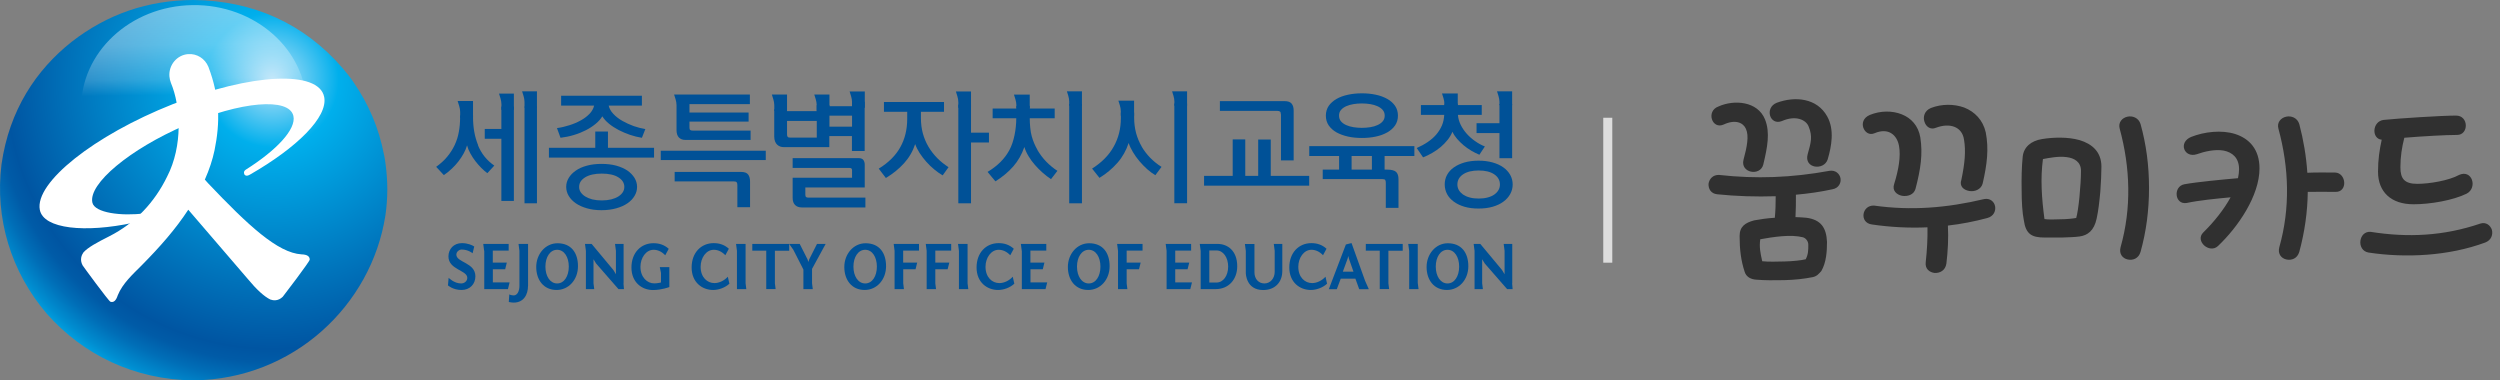 <svg width="276" height="42" viewBox="0 0 276 42" fill="none" xmlns="http://www.w3.org/2000/svg">
<rect x="0" y="0" width="276" height="42" fill="#808080" stroke="none"/>
<g clip-path="url(#clip0_5040_2322)">
<path d="M42.417 17.192C41.83 14.061 40.643 11.414 39.029 9.077C38.662 8.519 38.248 8.04 37.835 7.535C33.559 2.572 27.896 0.074 21.372 0C16.296 0.02 11.834 1.569 7.898 4.626C4.009 7.71 1.027 12.135 0.167 18.135C-0.58 24.121 1.214 30.02 5.163 34.633C9.159 39.151 14.815 41.933 21.386 41.993C32.365 41.865 41.003 33.737 42.551 23.771C42.824 21.879 42.824 20.047 42.571 18.141C42.531 17.811 42.477 17.515 42.424 17.192H42.417Z" fill="url(#paint0_radial_5040_2322)"/>
<path d="M27.569 19.293C32.812 16.289 36.207 12.916 35.793 10.72C35.22 7.717 27.729 8.074 19.057 11.508C10.386 14.943 3.822 20.162 4.396 23.165C4.803 25.286 9.419 25.73 14.715 24.593L15.942 23.555C13.428 23.879 10.453 23.508 10.199 22.37C9.732 20.296 14.328 16.465 20.451 13.825C26.568 11.185 31.924 10.727 32.391 12.801C32.718 14.256 30.55 16.579 27.122 18.741C26.795 18.97 26.995 19.273 26.995 19.273C26.995 19.273 27.142 19.542 27.575 19.286L27.569 19.293Z" fill="white"/>
<path d="M33.285 28.081C30.664 27.919 27.409 24.903 22.959 20.216C22.839 20.088 22.726 19.96 22.613 19.825C22.626 19.798 22.639 19.778 22.646 19.758C23.093 18.741 23.46 17.67 23.686 16.586C23.98 15.159 24.167 13.529 24.06 12.074C23.947 10.485 23.606 8.956 23.039 7.468L23.026 7.428C23.026 7.428 23.013 7.394 23.006 7.374C22.633 6.465 21.732 5.899 20.771 5.973C19.538 6.068 18.61 7.172 18.704 8.431C18.724 8.674 18.777 8.916 18.87 9.152C19.951 11.731 20.211 16.095 18.444 19.509C17.096 22.276 14.962 24.62 12.073 26.081C10.699 26.775 9.712 27.307 9.212 27.866C9.018 28.142 8.778 28.653 9.118 29.293C9.145 29.354 12.02 33.28 12.193 33.313C12.547 33.428 12.814 33.185 13.001 32.6C13.534 31.286 14.661 30.283 15.649 29.286C17.703 27.212 19.404 25.266 20.785 23.152C23.113 25.845 27.342 30.781 27.342 30.781C28.329 31.973 29.163 32.734 29.837 33.064C30.15 33.179 30.704 33.266 31.217 32.761C31.264 32.714 34.212 28.849 34.192 28.667C34.199 28.29 33.899 28.101 33.292 28.081H33.285Z" fill="white"/>
<path style="mix-blend-mode:screen" opacity="0.45" d="M33.866 11.683C33.953 17.919 28.449 23.05 21.566 23.151C14.688 23.246 9.045 18.276 8.959 12.04C8.872 5.798 14.375 0.666 21.252 0.565C28.129 0.464 33.779 5.441 33.866 11.677V11.683Z" fill="url(#paint1_linear_5040_2322)"/>
<path d="M67.118 14.518V16.316H72.207V17.401H60.601V16.316H65.717V14.518H67.124H67.118ZM61.948 10.572H70.866V11.656H67.198C67.271 11.986 67.444 12.296 67.718 12.579C67.991 12.869 68.318 13.124 68.712 13.347C69.099 13.569 69.519 13.758 69.959 13.919C70.406 14.074 70.833 14.182 71.246 14.249L70.866 15.212C70.433 15.145 69.999 15.037 69.559 14.889C69.119 14.734 68.698 14.559 68.305 14.357C67.911 14.148 67.551 13.919 67.238 13.663C66.924 13.407 66.677 13.131 66.497 12.842C66.317 13.138 66.077 13.407 65.77 13.663C65.463 13.919 65.11 14.155 64.703 14.364C64.296 14.572 63.856 14.754 63.382 14.896C62.908 15.044 62.402 15.145 61.881 15.212L61.488 14.141C61.948 14.081 62.402 13.973 62.862 13.825C63.322 13.683 63.736 13.502 64.116 13.293C64.496 13.084 64.816 12.842 65.083 12.566C65.35 12.289 65.517 11.986 65.59 11.656H61.948V10.572ZM70.333 20.633C70.333 20.99 70.239 21.32 70.052 21.63C69.866 21.946 69.606 22.215 69.272 22.444C68.932 22.68 68.525 22.862 68.038 22.997C67.558 23.131 67.017 23.205 66.41 23.205C65.803 23.205 65.283 23.138 64.796 22.997C64.316 22.862 63.902 22.673 63.569 22.444C63.235 22.209 62.969 21.939 62.788 21.63C62.602 21.32 62.508 20.99 62.508 20.633C62.508 20.276 62.602 19.946 62.788 19.643C62.969 19.34 63.235 19.064 63.569 18.835C63.902 18.599 64.316 18.417 64.796 18.289C65.276 18.155 65.817 18.094 66.41 18.094C67.004 18.094 67.558 18.155 68.038 18.289C68.518 18.424 68.932 18.606 69.272 18.835C69.606 19.071 69.866 19.34 70.052 19.643C70.233 19.946 70.333 20.276 70.333 20.633ZM66.43 19.165C65.657 19.165 65.043 19.306 64.603 19.576C64.156 19.852 63.936 20.202 63.936 20.633C63.936 20.842 63.989 21.037 64.109 21.219C64.229 21.394 64.389 21.555 64.609 21.69C64.83 21.825 65.09 21.933 65.39 22.013C65.697 22.087 66.044 22.128 66.43 22.128C66.817 22.128 67.164 22.087 67.478 22.013C67.785 21.933 68.051 21.825 68.265 21.69C68.478 21.555 68.645 21.394 68.758 21.219C68.872 21.037 68.925 20.848 68.925 20.633C68.925 20.202 68.705 19.852 68.265 19.576C67.825 19.299 67.211 19.165 66.43 19.165Z" fill="#005197"/>
<path d="M137.477 15.387V19.414H138.904V15.401H140.292V19.414H144.534V20.498H132.928V19.414H136.09V15.387H137.477ZM141.406 12.62C141.406 12.471 141.379 12.377 141.319 12.323C141.259 12.276 141.159 12.242 141.019 12.242H134.675V11.165H141.833C142.18 11.165 142.433 11.253 142.586 11.428C142.74 11.61 142.82 11.865 142.82 12.202V17.71H141.419V12.613L141.406 12.62Z" fill="#005197"/>
<path d="M154.393 22.95H152.992V20.182C152.992 20.034 152.972 19.933 152.926 19.866C152.879 19.805 152.772 19.771 152.606 19.771H146.029V18.727H147.836V17.219H144.541V16.135H156.147V17.219H152.859V18.727H153.166C153.626 18.727 153.946 18.815 154.126 18.977C154.306 19.145 154.393 19.414 154.393 19.778V22.943V22.95ZM146.375 12.768C146.375 12.357 146.482 12 146.689 11.69C146.902 11.387 147.189 11.132 147.549 10.923C147.916 10.714 148.336 10.559 148.823 10.458C149.304 10.35 149.817 10.303 150.351 10.303C150.885 10.303 151.405 10.35 151.892 10.458C152.379 10.559 152.799 10.721 153.159 10.923C153.519 11.125 153.806 11.381 154.02 11.69C154.226 12 154.333 12.357 154.333 12.768C154.333 13.179 154.226 13.536 154.02 13.845C153.806 14.155 153.519 14.404 153.159 14.613C152.799 14.815 152.379 14.977 151.892 15.078C151.405 15.185 150.891 15.232 150.351 15.232C149.811 15.232 149.297 15.185 148.823 15.078C148.336 14.97 147.916 14.815 147.549 14.613C147.182 14.404 146.902 14.148 146.689 13.845C146.482 13.542 146.375 13.179 146.375 12.768ZM147.83 12.768C147.83 13.017 147.903 13.226 148.043 13.394C148.183 13.562 148.376 13.697 148.61 13.805C148.843 13.913 149.11 13.987 149.417 14.041C149.724 14.088 150.031 14.115 150.344 14.115C150.658 14.115 150.978 14.088 151.285 14.041C151.585 13.993 151.858 13.913 152.085 13.805C152.319 13.697 152.512 13.562 152.652 13.394C152.792 13.226 152.872 13.017 152.872 12.768C152.872 12.519 152.799 12.31 152.652 12.142C152.512 11.973 152.319 11.839 152.085 11.731C151.852 11.623 151.585 11.549 151.285 11.495C150.985 11.448 150.671 11.421 150.344 11.421C150.017 11.421 149.717 11.448 149.417 11.495C149.11 11.549 148.843 11.623 148.61 11.731C148.376 11.839 148.183 11.973 148.043 12.142C147.896 12.31 147.83 12.519 147.83 12.768ZM149.217 18.727H151.458V17.219H149.217V18.727Z" fill="#005197"/>
<path d="M81.839 18.983H74.481V20.027H81.018C81.178 20.027 81.285 20.061 81.332 20.128C81.385 20.195 81.405 20.303 81.405 20.438V22.876H82.806V20.041C82.806 19.711 82.733 19.448 82.593 19.266C82.453 19.078 82.199 18.983 81.839 18.983Z" fill="#005197"/>
<path d="M84.54 16.64H72.947V17.67H84.54V16.64Z" fill="#005197"/>
<path d="M76.483 14.417C76.356 14.417 76.262 14.397 76.202 14.35C76.142 14.303 76.116 14.215 76.116 14.074V13.427H82.646V12.424H76.116V11.495H82.786V10.438H74.421C74.515 10.768 74.688 11.158 74.688 11.609V14.363C74.688 14.734 74.782 15.01 74.955 15.185C75.135 15.36 75.369 15.448 75.655 15.448H82.866V14.417H76.483Z" fill="#005197"/>
<path d="M94.066 11.246V11.724H91.571V11.61H90.164V12.27H86.882V12.068H85.475V15.064C85.475 15.286 85.508 15.468 85.568 15.616C85.628 15.771 85.708 15.893 85.808 15.98C85.908 16.074 86.022 16.135 86.142 16.182C86.268 16.222 86.395 16.243 86.522 16.243H91.558V15.024H94.053V16.667H95.46V11.239H94.053L94.066 11.246ZM90.171 15.192H87.242C87.115 15.192 87.022 15.172 86.969 15.118C86.915 15.064 86.889 14.977 86.889 14.849V13.354H90.171V15.192ZM94.066 13.987H91.571V12.768H94.066V13.987Z" fill="#005197"/>
<path d="M87.509 20.747V21.845C87.509 22.195 87.596 22.451 87.776 22.633C87.956 22.815 88.209 22.902 88.529 22.902H95.54V21.818H89.256C89.13 21.818 89.043 21.798 88.99 21.751C88.936 21.704 88.91 21.616 88.91 21.488V20.694H95.467V18.182C95.467 17.973 95.413 17.798 95.313 17.657C95.206 17.522 95.026 17.455 94.779 17.455H87.509V18.539H93.786C93.979 18.539 94.066 18.62 94.066 18.788V19.623H87.509V20.747Z" fill="#005197"/>
<path d="M86.889 10.438H85.214C85.301 10.768 85.481 11.158 85.481 11.609V12.236H86.889V10.438Z" fill="#005197"/>
<path d="M91.571 10.438H89.897C89.984 10.768 90.164 11.158 90.164 11.609V12.236H91.571V10.438Z" fill="#005197"/>
<path d="M95.467 10.101H93.799C93.886 10.431 94.066 10.822 94.066 11.273V11.899H95.474V10.101H95.467Z" fill="#005197"/>
<path d="M102.504 16.202C102.237 15.751 102.03 15.259 101.884 14.734C101.743 14.209 101.67 13.65 101.67 13.057V12.344H104.218V11.259H97.588V12.344H100.156V13.125C100.156 14.296 99.902 15.34 99.395 16.249C98.888 17.165 98.095 17.953 97.014 18.619L97.801 19.65C98.575 19.185 99.242 18.646 99.796 18.034C100.356 17.421 100.77 16.714 101.036 15.906C101.143 16.222 101.31 16.552 101.523 16.889C101.737 17.219 101.984 17.542 102.257 17.852C102.531 18.162 102.831 18.451 103.144 18.707C103.458 18.97 103.771 19.185 104.071 19.36L104.718 18.458C104.265 18.162 103.845 17.832 103.471 17.455C103.098 17.071 102.777 16.66 102.504 16.202Z" fill="#005197"/>
<path d="M107.2 14.646V11.549H105.799V22.445H107.2V15.731H109.181V14.646H107.2Z" fill="#005197"/>
<path d="M107.2 10.101H105.532C105.619 10.431 105.799 10.822 105.799 11.273V11.899H107.2V10.101Z" fill="#005197"/>
<path d="M162.851 15.582C162.504 15.34 162.204 15.07 161.93 14.768C161.663 14.464 161.437 14.141 161.263 13.784C161.09 13.434 160.983 13.064 160.956 12.68H163.585V11.596H160.93V11.441H159.469V11.596H156.867V12.68H159.442C159.422 13.111 159.336 13.508 159.182 13.865C159.022 14.229 158.815 14.559 158.555 14.862C158.295 15.165 157.981 15.434 157.615 15.683C157.248 15.932 156.847 16.148 156.407 16.343L157.108 17.374C157.461 17.232 157.801 17.07 158.128 16.875C158.455 16.687 158.762 16.471 159.049 16.235C159.329 15.993 159.582 15.737 159.809 15.454C160.036 15.172 160.216 14.868 160.349 14.545C160.476 14.821 160.65 15.084 160.863 15.333C161.083 15.582 161.323 15.818 161.583 16.04C161.85 16.262 162.13 16.458 162.437 16.64C162.737 16.815 163.031 16.963 163.324 17.084L163.931 16.168C163.558 16.027 163.198 15.825 162.857 15.582H162.851Z" fill="#005197"/>
<path d="M166.726 19.306C166.546 18.99 166.293 18.707 165.966 18.478C165.639 18.242 165.239 18.061 164.779 17.933C164.318 17.805 163.805 17.737 163.231 17.737C162.657 17.737 162.15 17.805 161.69 17.933C161.23 18.067 160.836 18.249 160.51 18.478C160.183 18.707 159.929 18.99 159.756 19.306C159.582 19.623 159.496 19.98 159.496 20.364C159.496 20.747 159.589 21.104 159.756 21.427C159.929 21.751 160.183 22.034 160.51 22.269C160.836 22.505 161.23 22.694 161.69 22.828C162.15 22.963 162.664 23.023 163.231 23.023C163.798 23.023 164.312 22.963 164.779 22.828C165.245 22.694 165.639 22.512 165.966 22.269C166.293 22.034 166.546 21.751 166.726 21.427C166.906 21.104 167 20.747 167 20.364C167 19.98 166.906 19.63 166.726 19.306ZM165.432 20.983C165.326 21.172 165.172 21.333 164.965 21.481C164.765 21.623 164.512 21.731 164.225 21.805C163.931 21.886 163.605 21.919 163.244 21.919C162.884 21.919 162.557 21.886 162.27 21.805C161.977 21.731 161.73 21.616 161.523 21.481C161.323 21.333 161.163 21.172 161.056 20.983C160.95 20.794 160.896 20.593 160.896 20.37C160.896 19.906 161.103 19.529 161.523 19.246C161.944 18.963 162.517 18.822 163.244 18.822C163.971 18.822 164.552 18.963 164.965 19.246C165.379 19.529 165.592 19.906 165.592 20.37C165.592 20.593 165.539 20.794 165.432 20.983Z" fill="#005197"/>
<path d="M165.539 11.488V13.603H163.011V14.687H165.539V17.468H166.94V11.488H165.539Z" fill="#005197"/>
<path d="M160.937 10.316H159.196C159.289 10.64 159.463 11.037 159.463 11.481V11.845H160.937V10.316Z" fill="#005197"/>
<path d="M166.94 10.081H165.272C165.359 10.411 165.539 10.801 165.539 11.252V11.616H166.94V10.081Z" fill="#005197"/>
<path d="M126.037 16.161C125.77 15.71 125.57 15.219 125.423 14.687C125.283 14.155 125.21 13.589 125.21 12.99V12.438H123.742V13.057C123.742 14.202 123.482 15.239 122.955 16.182C122.435 17.124 121.641 17.932 120.567 18.613L121.381 19.636C122.142 19.172 122.802 18.613 123.362 17.98C123.923 17.34 124.336 16.606 124.603 15.784C124.71 16.114 124.87 16.451 125.077 16.794C125.283 17.138 125.517 17.468 125.784 17.784C126.05 18.101 126.337 18.39 126.637 18.666C126.944 18.943 127.251 19.165 127.551 19.34L128.232 18.424C127.771 18.134 127.358 17.798 126.984 17.421C126.617 17.044 126.297 16.626 126.03 16.168L126.037 16.161Z" fill="#005197"/>
<path d="M131.053 11.428H129.646V22.438H131.053V11.428Z" fill="#005197"/>
<path d="M125.21 11.111H123.469C123.563 11.441 123.736 11.832 123.736 12.276V12.768H125.204V11.104L125.21 11.111Z" fill="#005197"/>
<path d="M131.053 10.081H129.399C129.486 10.397 129.652 10.774 129.652 11.198V11.67H131.053V10.081Z" fill="#005197"/>
<path d="M114.531 16.539C114.264 16.074 114.051 15.576 113.904 15.044C113.75 14.519 113.684 13.637 113.684 13.057H116.439V11.98H113.684V11.69H112.21V11.98H109.588V13.057H112.196C112.196 14.249 111.943 15.643 111.429 16.586C110.916 17.529 110.115 18.33 109.028 18.977C109.168 19.152 109.315 19.327 109.455 19.495C109.595 19.67 109.742 19.845 109.895 20.02C110.669 19.535 111.322 18.99 111.856 18.384C112.39 17.778 112.803 17.057 113.09 16.229C113.19 16.566 113.344 16.903 113.544 17.233C113.744 17.569 113.977 17.892 114.244 18.195C114.511 18.498 114.791 18.788 115.098 19.057C115.405 19.327 115.712 19.569 116.032 19.778C116.158 19.623 116.272 19.468 116.385 19.32C116.499 19.172 116.619 19.017 116.739 18.862C116.292 18.573 115.878 18.229 115.498 17.839C115.118 17.448 114.798 17.01 114.524 16.546L114.531 16.539Z" fill="#005197"/>
<path d="M119.447 11.488H118.04V22.445H119.447V11.488Z" fill="#005197"/>
<path d="M113.683 10.444H111.942C112.029 10.774 112.209 11.165 112.209 11.616V11.98H113.683V10.451V10.444Z" fill="#005197"/>
<path d="M119.447 10.081H117.786C117.872 10.397 118.039 10.774 118.039 11.198V11.67H119.447V10.081Z" fill="#005197"/>
<path d="M52.783 16.027C52.41 15.111 52.223 14.081 52.223 12.95V12.741H50.795V12.97C50.795 13.529 50.749 14.054 50.655 14.559C50.569 15.064 50.415 15.542 50.202 16C49.988 16.458 49.715 16.889 49.381 17.293C49.048 17.697 48.641 18.067 48.154 18.418L49.001 19.333C49.308 19.125 49.601 18.889 49.875 18.626C50.155 18.364 50.402 18.094 50.622 17.805C50.842 17.515 51.035 17.226 51.196 16.929C51.362 16.626 51.482 16.337 51.562 16.047C51.642 16.35 51.763 16.646 51.929 16.943C52.089 17.239 52.276 17.522 52.483 17.791C52.69 18.061 52.91 18.31 53.137 18.539C53.363 18.768 53.59 18.963 53.804 19.118L54.571 18.283C53.744 17.71 53.143 16.963 52.77 16.04L52.783 16.027Z" fill="#005197"/>
<path d="M55.351 14.236H53.517V15.32H55.351V22.182H56.732V11.764H55.351V14.236Z" fill="#005197"/>
<path d="M59.28 11.764H57.906V22.444H59.28V11.764Z" fill="#005197"/>
<path d="M59.28 10.081H57.639C57.725 10.411 57.906 10.801 57.906 11.252V11.872H59.28V10.081Z" fill="#005197"/>
<path d="M56.732 10.33H55.091C55.178 10.66 55.358 11.051 55.358 11.502V12.121H56.732V10.33Z" fill="#005197"/>
<path d="M52.222 11.151H50.522C50.615 11.495 50.802 11.892 50.802 12.357V13.003H52.222V11.151Z" fill="#005197"/>
<path d="M49.534 30.673C49.534 30.673 50.135 31.293 50.902 31.293C51.302 31.293 51.589 31.01 51.589 30.673C51.589 29.825 49.508 29.778 49.508 28.31C49.508 27.502 50.081 26.842 50.995 26.842C51.622 26.842 52.102 27.051 52.356 27.212L52.176 27.96C52.176 27.96 51.695 27.549 50.975 27.549C50.702 27.549 50.381 27.778 50.381 28.114C50.381 28.983 52.483 28.977 52.483 30.505C52.483 31.354 51.889 32.014 50.948 32.014C50.008 32.014 49.454 31.509 49.454 31.509L49.528 30.673H49.534Z" fill="#005197"/>
<path d="M53.45 27.697L53.35 26.929H56.158V27.67H54.404V28.99H55.951L55.771 29.73H54.41V31.178H56.258L56.078 31.919H53.463V27.697H53.45Z" fill="#005197"/>
<path d="M58.293 31.562C58.293 32.518 57.819 33.407 56.712 33.407C56.572 33.407 56.392 33.387 56.171 33.34L56.225 32.505C56.225 32.505 56.425 32.613 56.718 32.613C57.105 32.613 57.345 32.148 57.345 31.562V27.697L57.245 26.929H58.299V31.562H58.293Z" fill="#005197"/>
<path d="M63.809 29.387C63.809 30.882 62.782 32.013 61.448 32.013C60.014 32.013 59.2 30.902 59.2 29.474C59.2 28.047 60.214 26.855 61.548 26.855C63.055 26.855 63.809 27.905 63.809 29.387ZM61.508 31.293C62.281 31.293 62.795 30.498 62.795 29.434C62.795 28.37 62.281 27.576 61.508 27.576C60.734 27.576 60.214 28.37 60.214 29.434C60.214 30.498 60.734 31.293 61.508 31.293Z" fill="#005197"/>
<path d="M68.832 31.279L68.885 31.919H68.278L65.81 29.091L65.523 28.619V31.279L65.604 31.919H64.683V27.697L64.583 26.929H65.317L67.718 29.811L67.998 30.276V27.697L67.898 26.929H68.845V31.279H68.832Z" fill="#005197"/>
<path d="M73.434 28.175C73.028 27.751 72.587 27.576 72.154 27.576C71.327 27.576 70.706 28.451 70.706 29.455C70.706 30.62 71.46 31.286 72.221 31.286C72.607 31.286 72.974 31.185 72.974 31.185V30.135L72.841 29.495H73.895V31.69C73.895 31.69 73.048 32.02 72.087 32.02C70.88 32.02 69.712 31.185 69.712 29.535C69.712 27.886 70.773 26.849 72.147 26.849C72.808 26.849 73.354 27.044 73.828 27.468L73.441 28.182L73.434 28.175Z" fill="#005197"/>
<path d="M80.078 28.175C79.665 27.751 79.231 27.576 78.797 27.576C77.97 27.576 77.35 28.451 77.35 29.455C77.35 30.62 78.084 31.253 78.871 31.253C79.371 31.253 79.925 31.01 80.352 30.552L80.525 31.32C80.065 31.751 79.351 32.014 78.731 32.014C77.523 32.014 76.356 31.178 76.356 29.529C76.356 27.879 77.417 26.842 78.791 26.842C79.451 26.842 79.998 27.037 80.465 27.461L80.078 28.175Z" fill="#005197"/>
<path d="M82.313 31.279L82.393 31.919H81.359V27.697L81.259 26.929H82.313V31.279Z" fill="#005197"/>
<path d="M83.053 26.929H87.129V27.683H85.548V31.273L85.628 31.912H84.594V27.677H83.053V26.922V26.929Z" fill="#005197"/>
<path d="M89.65 31.279L89.73 31.919H88.696V29.758L87.576 27.562L87.122 26.929H88.289L89.15 28.633L89.243 28.922L89.337 28.633L90.197 26.929H91.151L89.65 29.683V31.273V31.279Z" fill="#005197"/>
<path d="M97.821 29.387C97.821 30.882 96.794 32.013 95.46 32.013C94.026 32.013 93.212 30.902 93.212 29.474C93.212 28.047 94.219 26.855 95.56 26.855C97.067 26.855 97.821 27.905 97.821 29.387ZM95.52 31.293C96.294 31.293 96.807 30.498 96.807 29.434C96.807 28.37 96.294 27.576 95.52 27.576C94.746 27.576 94.219 28.37 94.219 29.434C94.219 30.498 94.739 31.293 95.52 31.293Z" fill="#005197"/>
<path d="M98.648 26.929H101.457V27.67H99.709V28.99H101.257L101.076 29.73H99.716V31.279L99.796 31.919H98.762V27.697L98.662 26.929H98.648Z" fill="#005197"/>
<path d="M102.204 26.929H105.012V27.67H103.258V28.99H104.805L104.618 29.73H103.258V31.279L103.338 31.919H102.304V27.697L102.204 26.929Z" fill="#005197"/>
<path d="M106.82 31.279L106.9 31.919H105.866V27.697L105.766 26.929H106.82V31.279Z" fill="#005197"/>
<path d="M111.529 28.175C111.115 27.751 110.682 27.576 110.248 27.576C109.421 27.576 108.801 28.451 108.801 29.455C108.801 30.62 109.534 31.253 110.328 31.253C110.828 31.253 111.382 31.01 111.809 30.552L111.982 31.32C111.522 31.751 110.808 32.014 110.188 32.014C108.981 32.014 107.813 31.178 107.813 29.529C107.813 27.879 108.874 26.842 110.248 26.842C110.909 26.842 111.456 27.037 111.922 27.461L111.536 28.175H111.529Z" fill="#005197"/>
<path d="M112.803 27.697L112.703 26.929H115.511V27.67H113.757V28.99H115.305L115.124 29.73H113.764V31.178H115.611L115.425 31.919H112.81V27.697H112.803Z" fill="#005197"/>
<path d="M122.502 29.387C122.502 30.882 121.475 32.013 120.14 32.013C118.706 32.013 117.893 30.902 117.893 29.474C117.893 28.047 118.9 26.855 120.241 26.855C121.748 26.855 122.502 27.905 122.502 29.387ZM120.201 31.293C120.974 31.293 121.488 30.498 121.488 29.434C121.488 28.37 120.974 27.576 120.201 27.576C119.427 27.576 118.9 28.37 118.9 29.434C118.9 30.498 119.42 31.293 120.201 31.293Z" fill="#005197"/>
<path d="M123.329 26.929H126.137V27.67H124.383V28.99H125.931L125.744 29.73H124.383V31.279L124.463 31.919H123.429V27.697L123.329 26.929Z" fill="#005197"/>
<path d="M128.792 27.697L128.692 26.929H131.5V27.67H129.746V28.99H131.293L131.107 29.73H129.746V31.178H131.594L131.407 31.919H128.792V27.697Z" fill="#005197"/>
<path d="M134.429 26.929C135.522 26.929 136.59 27.677 136.59 29.394C136.59 30.835 135.663 31.919 134.208 31.919H132.554V27.697L132.454 26.929H134.429ZM133.508 31.192H134.302C135.049 31.192 135.589 30.438 135.589 29.434C135.589 28.431 135.049 27.65 134.302 27.65H133.508V31.192Z" fill="#005197"/>
<path d="M140.726 27.697L140.625 26.929H141.566V29.919C141.566 31.172 140.746 32.02 139.458 32.02C137.584 32.02 137.537 30.242 137.537 30.114V27.704L137.437 26.936H138.491V30.061C138.491 30.808 138.958 31.293 139.592 31.293C140.225 31.293 140.726 30.754 140.726 30.007V27.704V27.697Z" fill="#005197"/>
<path d="M146.061 28.175C145.648 27.751 145.214 27.576 144.781 27.576C143.954 27.576 143.333 28.451 143.333 29.455C143.333 30.62 144.067 31.253 144.854 31.253C145.354 31.253 145.908 31.01 146.335 30.552L146.508 31.32C146.048 31.751 145.334 32.014 144.714 32.014C143.507 32.014 142.339 31.178 142.339 29.529C142.339 27.879 143.4 26.842 144.774 26.842C145.434 26.842 145.981 27.037 146.448 27.461L146.061 28.175Z" fill="#005197"/>
<path d="M148.59 26.99L149.21 26.835L150.704 30.997L151.118 31.926H150.057L149.637 30.768H148.016L147.583 31.926H146.702L148.583 26.997L148.59 26.99ZM148.25 29.993H149.424L148.917 28.545L148.85 28.256L148.777 28.552L148.25 29.993Z" fill="#005197"/>
<path d="M150.784 26.929H154.86V27.683H153.279V31.273L153.359 31.912H152.325V27.677H150.784V26.922V26.929Z" fill="#005197"/>
<path d="M156.527 31.279L156.607 31.919H155.574V27.697L155.467 26.929H156.521V31.279H156.527Z" fill="#005197"/>
<path d="M162.104 29.387C162.104 30.882 161.077 32.013 159.743 32.013C158.308 32.013 157.495 30.902 157.495 29.474C157.495 28.047 158.509 26.855 159.836 26.855C161.343 26.855 162.104 27.905 162.104 29.387ZM159.803 31.293C160.576 31.293 161.09 30.498 161.09 29.434C161.09 28.37 160.576 27.576 159.803 27.576C159.029 27.576 158.509 28.37 158.509 29.434C158.509 30.498 159.029 31.293 159.803 31.293Z" fill="#005197"/>
<path d="M166.94 31.279L166.993 31.919H166.386L163.918 29.091L163.631 28.619V31.279L163.711 31.919H162.791V27.697L162.691 26.929H163.425L165.826 29.811L166.106 30.276V27.697L166.006 26.929H166.953V31.279H166.94Z" fill="#005197"/>
</g>
<path d="M177.997 13H177V29H177.997V13Z" fill="#DDDDDD"/>
<path d="M201.077 29.92C200.813 30.208 200.597 30.496 200.141 30.592C199.205 30.784 198.101 30.904 196.973 30.928C195.893 30.952 194.789 30.952 193.949 30.88C193.301 30.856 192.773 30.568 192.605 29.992C192.197 28.744 192.053 27.52 192.053 26.056C192.053 25 192.677 24.592 193.661 24.328C194.333 24.208 195.101 24.088 195.941 24.04C196.013 23.296 196.037 22.48 196.037 21.664C193.853 21.736 191.669 21.664 189.581 21.448C188.885 21.376 188.597 20.848 188.621 20.296C188.693 19.792 189.077 19.288 189.773 19.312C193.877 19.768 197.789 19.624 201.989 18.856C202.661 18.76 203.093 19.192 203.189 19.672C203.285 20.176 202.997 20.776 202.301 20.896C200.981 21.184 199.637 21.376 198.269 21.496C198.269 22.36 198.269 23.176 198.221 23.968C198.629 23.968 199.037 24.016 199.421 24.04C201.077 24.256 201.629 25.192 201.701 26.704C201.701 27.736 201.629 28.96 201.077 29.92ZM201.773 17.608C201.365 18.856 199.133 18.616 199.565 17.032C199.925 15.736 200.141 15.088 199.661 13.936C199.373 13.24 198.269 12.688 196.733 13.36C195.389 13.912 194.765 11.896 196.157 11.344C198.173 10.6 200.597 10.816 201.725 12.856C202.541 14.32 202.205 16.144 201.773 17.608ZM189.725 11.752C191.429 10.984 194.045 11.152 194.861 13.192C195.437 14.632 195.125 16.24 194.669 18.16C194.333 19.504 192.101 19.096 192.485 17.632C192.869 16.216 193.109 14.992 192.749 14.224C192.461 13.552 191.597 13.144 190.301 13.744C189.005 14.344 188.309 12.256 189.725 11.752ZM199.349 28.624C199.637 28.072 199.637 27.616 199.637 27.016C199.637 26.608 199.349 26.296 199.061 26.2C198.413 26.032 197.573 26.008 196.709 26.08C195.845 26.152 194.981 26.296 194.333 26.416C194.213 27.28 194.333 27.88 194.549 28.84C195.197 28.912 196.157 28.888 197.045 28.864C197.981 28.84 198.845 28.744 199.349 28.624ZM209.121 20.296C209.601 18.76 209.865 17.248 209.649 16.096C209.433 14.92 208.497 14.056 206.961 14.704C206.361 14.968 205.881 14.584 205.713 14.104C205.545 13.624 205.689 13 206.433 12.688C207.609 12.208 208.905 12.208 209.937 12.616C210.993 13.024 211.785 13.888 212.001 15.16C212.289 16.984 212.049 18.64 211.473 20.848C211.281 21.52 210.585 21.712 209.985 21.616C209.385 21.496 208.857 21.04 209.121 20.296ZM216.537 19.84C216.921 18.016 217.041 16.648 216.825 15.4C216.609 13.984 215.265 13.528 213.729 14.104C213.129 14.368 212.625 13.984 212.457 13.432C212.289 12.928 212.433 12.232 213.177 11.92C214.353 11.464 215.721 11.464 216.849 11.872C218.001 12.328 218.913 13.24 219.225 14.608C219.585 16.432 219.369 18.16 218.889 20.248C218.721 20.92 218.001 21.184 217.425 21.088C216.825 20.992 216.273 20.584 216.537 19.84ZM213.585 30.136C213.009 30.064 212.505 29.68 212.601 28.936C212.745 27.616 212.817 26.344 212.793 25.096C210.729 25.192 208.641 25.072 206.673 24.784C205.929 24.688 205.665 24.136 205.737 23.632C205.809 23.128 206.217 22.672 206.889 22.696C210.993 23.272 214.929 22.96 219.057 21.976C219.705 21.856 220.161 22.264 220.257 22.768C220.353 23.272 220.113 23.872 219.417 24.064C218.001 24.448 216.513 24.736 215.049 24.904C215.121 26.32 215.049 27.688 214.881 29.104C214.761 29.872 214.161 30.16 213.585 30.136ZM227.629 26.224H225.733C224.317 26.224 223.645 25.864 223.429 24.304C223.261 23.464 223.189 22.288 223.189 21.016C223.165 19.744 223.189 18.424 223.309 17.272C223.429 16.24 224.221 15.544 225.445 15.352C226.621 15.16 228.253 15.088 229.597 15.472C230.941 15.88 231.997 16.744 231.997 18.4C231.997 19.144 231.949 20.104 231.877 21.136C231.781 22.192 231.661 23.272 231.469 24.136C231.181 25.48 230.461 25.984 229.597 26.104C229.117 26.176 228.397 26.2 227.629 26.224ZM229.213 24.064C229.333 23.68 229.477 22.72 229.573 21.736C229.669 20.704 229.741 19.624 229.741 18.856C229.741 17.872 228.997 17.44 228.133 17.344C227.245 17.224 226.189 17.44 225.541 17.56C225.253 19.696 225.397 21.856 225.709 24.184C226.117 24.256 226.813 24.232 227.485 24.208C228.133 24.208 228.805 24.136 229.213 24.064ZM234.109 27.304C235.333 22.984 235.189 18.52 234.013 14.2C233.821 13.504 234.301 13 234.877 12.88C235.429 12.76 236.101 13 236.317 13.696C236.941 15.928 237.253 18.28 237.253 20.752C237.253 23.224 236.941 25.576 236.317 27.808C236.101 28.552 235.453 28.768 234.901 28.648C234.349 28.528 233.917 28.048 234.109 27.304ZM246.257 21.784C244.697 21.928 242.753 22.12 241.409 22.408C240.065 22.624 239.897 20.584 241.145 20.344C242.585 20.08 245.441 19.816 247.073 19.672C247.145 19.336 247.193 19 247.193 18.688C247.193 17.416 246.449 16.816 245.489 16.624C244.553 16.456 243.377 16.72 242.513 17.032C241.121 17.464 240.449 15.712 241.913 15.112C243.377 14.536 245.273 14.32 246.785 14.8C248.321 15.304 249.449 16.48 249.449 18.592C249.449 21.616 247.073 25.072 244.865 27.16C243.929 28.048 242.297 26.608 243.233 25.672C244.457 24.472 245.537 23.104 246.257 21.784ZM254.777 21.184C254.753 23.368 254.441 25.6 253.841 27.808C253.625 28.552 252.977 28.768 252.425 28.648C251.873 28.528 251.441 28.048 251.633 27.304C252.857 22.984 252.713 18.52 251.537 14.2C251.345 13.504 251.825 13 252.401 12.88C252.953 12.76 253.625 13 253.841 13.696C254.297 15.424 254.609 17.224 254.729 19.072C255.737 19.024 256.769 19.048 257.801 19.048C259.049 19.096 259.217 21.232 257.825 21.184C256.793 21.184 255.761 21.16 254.777 21.184ZM272.325 21.376C270.813 22.12 268.317 22.552 266.445 22.552C263.973 22.552 262.533 21.184 262.533 18.952C262.533 17.608 262.701 16.528 262.941 15.424C261.813 15.328 261.861 13.432 263.133 13.24C264.741 13.072 269.565 12.76 271.149 12.76C272.565 12.76 272.565 14.896 271.269 14.896C270.021 14.896 267.477 15.04 265.437 15.208C265.173 16.264 265.005 17.248 265.005 18.472C265.005 19.744 265.461 20.296 266.877 20.296C268.197 20.296 270.357 19.936 271.485 19.312C272.925 18.664 273.549 20.728 272.325 21.376ZM275.109 25.384C275.229 25.888 275.061 26.512 274.365 26.776C272.349 27.52 270.165 27.952 267.957 28.12C265.749 28.288 263.517 28.192 261.477 27.88C260.805 27.76 260.517 27.16 260.589 26.584C260.661 26.032 261.069 25.528 261.741 25.6C265.845 26.248 269.781 26.056 273.813 24.688C274.461 24.472 274.941 24.88 275.109 25.384Z" fill="#303030"/>
<defs>
<radialGradient id="paint0_radial_5040_2322" cx="0" cy="0" r="1" gradientUnits="userSpaceOnUse" gradientTransform="translate(30.077 8.822) scale(36.807 37.158)">
<stop stop-color="#BAE3F9"/>
<stop offset="0.2" stop-color="#00AFEC"/>
<stop offset="0.8" stop-color="#0055A2"/>
<stop offset="0.84" stop-color="#005BA7"/>
<stop offset="0.89" stop-color="#006EB7"/>
<stop offset="0.95" stop-color="#008DD0"/>
<stop offset="1" stop-color="#00AFEC"/>
</radialGradient>
<linearGradient id="paint1_linear_5040_2322" x1="21.209" y1="-2.963" x2="21.457" y2="14.456" gradientUnits="userSpaceOnUse">
<stop offset="0.14" stop-color="white"/>
<stop offset="0.45" stop-color="white" stop-opacity="0.8"/>
<stop offset="0.67" stop-color="white" stop-opacity="0.4"/>
<stop offset="0.77" stop-color="white" stop-opacity="0"/>
</linearGradient>
<clipPath id="clip0_5040_2322">
<rect width="167" height="42" fill="white"/>
</clipPath>
</defs>
</svg>
